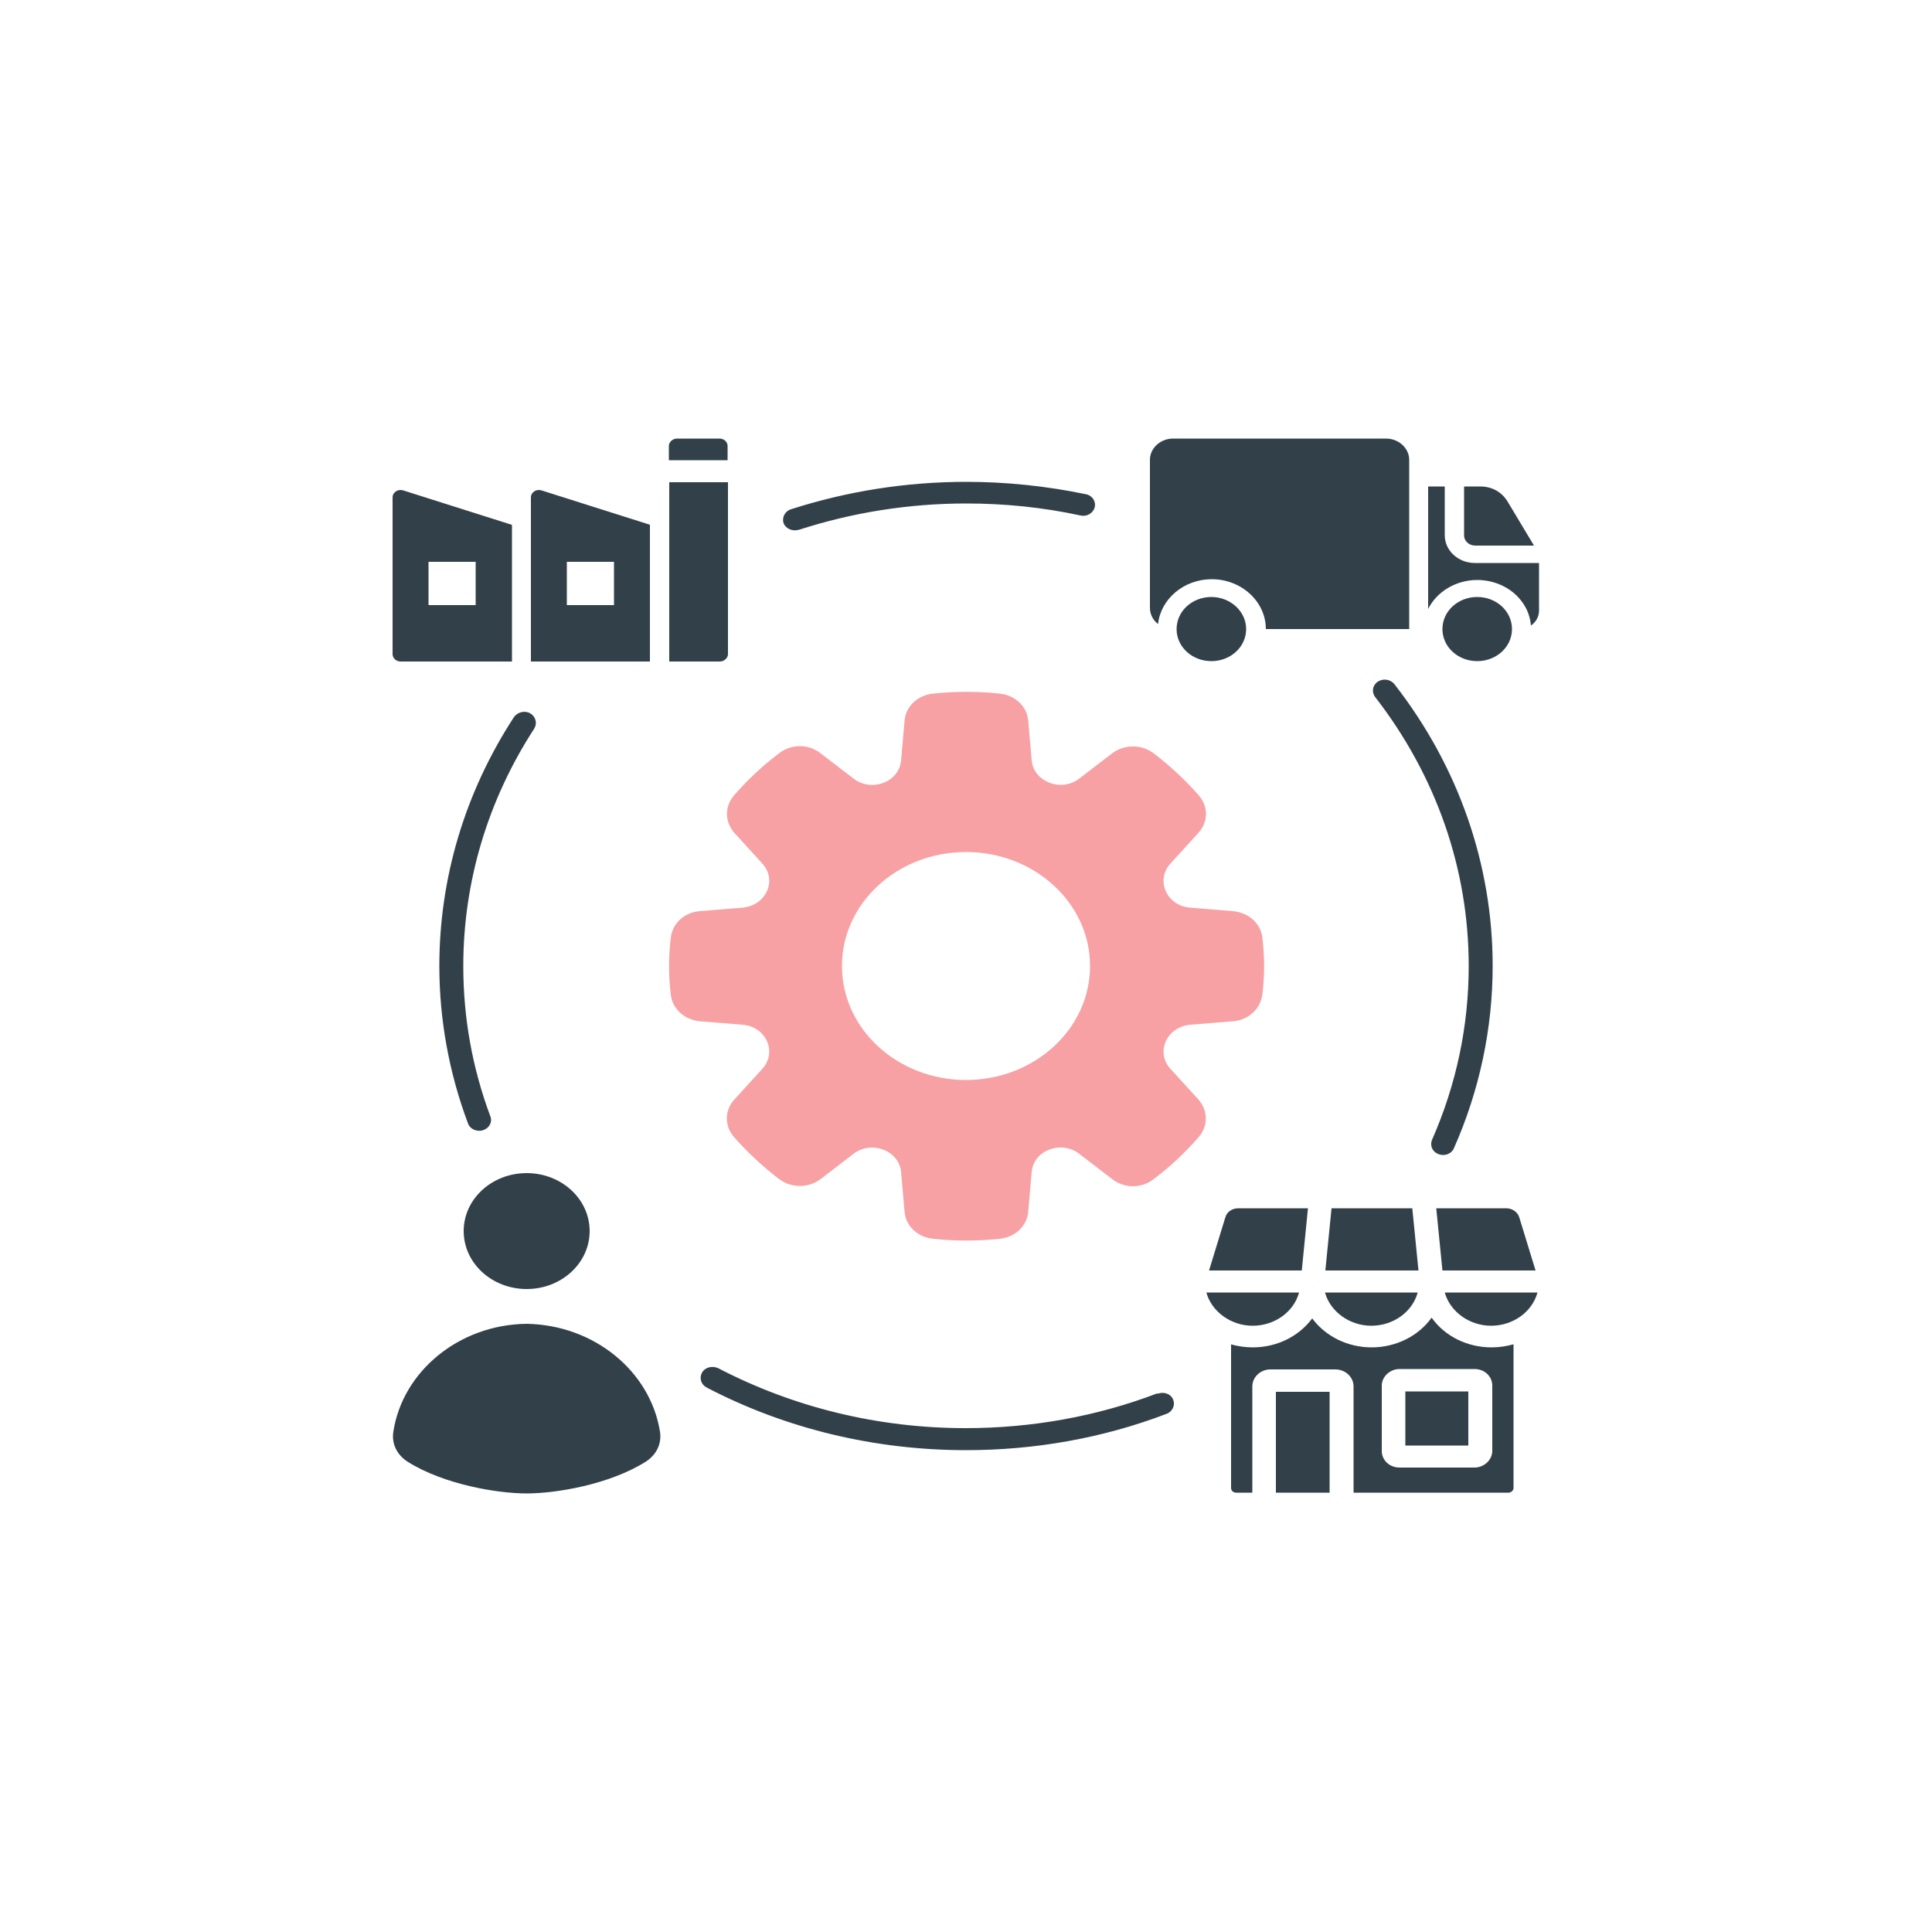 <?xml version="1.0" encoding="UTF-8"?><svg id="Layer_1" xmlns="http://www.w3.org/2000/svg" viewBox="0 0 50 50"><defs><style>.cls-1{fill:#f7a1a4;}.cls-1,.cls-2{fill-rule:evenodd;}.cls-2{fill:#324149;}</style></defs><path class="cls-2" d="M18.63,11.35h-1.11c-.11,0-.21.09-.21.19v.37h1.52v-.37c0-.1-.09-.19-.21-.19ZM13.24,13.58l-2.81-.89c-.13-.04-.27.05-.27.18v4.06c0,.1.09.19.21.19h2.88v-3.53h0ZM12.31,14.54v1.12h-1.22v-1.12h1.22ZM16.82,13.58l-2.81-.89c-.13-.04-.27.05-.27.18v4.25h3.08v-3.53h0ZM15.89,14.54v1.12h-1.22v-1.12h1.22ZM17.32,12.48v4.64h1.31c.11,0,.21-.09.21-.19v-4.45h-1.52ZM13.63,34.26c-1.75.02-3.21,1.23-3.45,2.79-.05.31.09.6.37.78.94.59,2.32.82,3.08.82s2.14-.23,3.08-.82c.28-.18.42-.47.37-.78-.25-1.56-1.7-2.76-3.45-2.79h0ZM13.63,30.36c-.9,0-1.63.67-1.63,1.5s.73,1.5,1.63,1.5,1.63-.67,1.63-1.5-.73-1.5-1.63-1.5ZM31.35,15.45c-.5,0-.9.37-.9.83s.4.83.9.83.9-.37.9-.83c0-.46-.41-.83-.9-.83ZM38.23,15.45c.5,0,.9.37.9.83s-.4.83-.9.83-.9-.37-.9-.83.4-.83.9-.83ZM30.35,11.35h5.52c.33,0,.6.25.6.55v4.38h-3.71c0-.71-.63-1.29-1.4-1.29-.72,0-1.32.51-1.39,1.16-.13-.1-.21-.25-.21-.42v-3.83c0-.3.27-.55.6-.55h0ZM36.96,12.59v3.17c.22-.44.71-.75,1.27-.75.74,0,1.34.52,1.39,1.18.13-.09.21-.23.21-.39v-1.23h-1.66c-.43,0-.78-.32-.78-.72v-1.26h-.44ZM37.9,12.59h.41c.3,0,.55.14.7.38l.69,1.15h-1.52c-.16,0-.29-.12-.29-.26v-1.26ZM33.02,38.63h1.39v-2.61h-1.39v2.61ZM38.16,37.98h-1.94c-.26,0-.46-.19-.46-.43v-1.69c0-.23.21-.43.46-.43h1.94c.26,0,.46.19.46.43v1.69c0,.23-.21.43-.46.43ZM36.37,37.41h1.63v-1.4h-1.63v1.4ZM37.39,33.45c.14.5.64.86,1.2.86s1.06-.35,1.2-.86h-2.41ZM36.7,33.45h-2.41c.14.5.64.86,1.2.86s1.06-.35,1.2-.86h0ZM33.63,33.45h-2.41c.14.5.64.86,1.2.86s1.06-.35,1.2-.86h0ZM31.85,34.79c.18.05.37.08.57.08.62,0,1.19-.28,1.54-.75.35.47.92.75,1.54.75s1.21-.29,1.55-.77c.34.48.92.77,1.55.77.2,0,.39-.03.57-.08v3.72c0,.06-.06.12-.13.12h-4.01v-2.75c0-.24-.21-.44-.47-.44h-1.68c-.26,0-.47.2-.47.44v2.75h-.42c-.07,0-.13-.05-.13-.12v-3.72h0ZM33.69,32.88l.16-1.61h-1.8c-.16,0-.3.09-.34.24l-.42,1.37h2.41ZM36.71,32.88l-.16-1.61h-2.09l-.16,1.61h2.4ZM37.17,31.27l.16,1.61h2.41l-.42-1.37c-.04-.14-.18-.24-.34-.24h-1.8ZM20.67,13.71c-.16.05-.34-.03-.39-.17s.03-.31.19-.36c1.46-.47,2.99-.71,4.54-.71,1.04,0,2.08.11,3.09.32.17.03.27.19.23.34s-.2.25-.37.21c-.97-.21-1.96-.31-2.95-.31-1.48,0-2.94.23-4.33.68h0ZM35.59,18.04c-.1-.13-.07-.31.07-.4.14-.09.33-.06.43.07,1.66,2.13,2.54,4.67,2.54,7.29,0,1.61-.34,3.22-1,4.71-.06.15-.24.22-.4.16-.16-.06-.23-.22-.17-.37.63-1.43.95-2.95.95-4.5,0-2.51-.84-4.92-2.42-6.96h0ZM29.96,36.07c.16-.06.34,0,.4.15.06.14-.01.31-.17.37-1.65.63-3.41.94-5.19.94-2.35,0-4.66-.55-6.71-1.62-.15-.08-.2-.25-.12-.39.08-.14.27-.18.42-.11,1.96,1.02,4.15,1.55,6.4,1.55,1.7,0,3.39-.3,4.96-.9ZM12.69,28.89c.06.15-.03.31-.19.36s-.34-.03-.39-.18c-.49-1.31-.74-2.69-.74-4.07,0-2.27.66-4.49,1.93-6.44.09-.13.28-.18.42-.1s.19.25.11.39c-1.21,1.86-1.84,3.98-1.84,6.15,0,1.33.23,2.63.7,3.89Z"/><path class="cls-1" d="M32.67,25.74c.06-.49.06-.99,0-1.47-.04-.37-.35-.65-.76-.69l-1.11-.09c-.61-.05-.9-.71-.51-1.14l.72-.79c.26-.28.27-.69.01-.98-.35-.4-.74-.76-1.17-1.09-.31-.23-.75-.23-1.06,0l-.86.66c-.47.36-1.18.08-1.23-.47l-.09-1.03c-.03-.37-.34-.66-.74-.7-.57-.06-1.15-.06-1.72,0-.4.04-.71.33-.74.7l-.09,1.03c-.05.56-.76.83-1.23.47l-.86-.66c-.31-.24-.75-.24-1.06,0-.43.32-.82.69-1.17,1.09-.25.29-.25.69.01.98l.72.79c.39.43.1,1.08-.51,1.14l-1.11.09c-.4.03-.71.32-.75.69-.06.49-.06.99,0,1.47.04.37.35.65.75.69l1.11.09c.61.05.9.71.51,1.14l-.72.79c-.26.28-.27.69-.01.98.35.4.74.76,1.17,1.09.31.23.75.23,1.06,0l.86-.66c.47-.36,1.18-.08,1.23.47l.09,1.03c.03.37.34.66.74.7.57.06,1.15.06,1.72,0,.4-.04.71-.33.74-.7l.09-1.03c.05-.56.76-.83,1.23-.47l.86.66c.31.24.75.24,1.06,0,.43-.32.82-.69,1.17-1.09.25-.29.25-.69-.01-.98l-.72-.79c-.39-.43-.1-1.08.51-1.14l1.11-.09c.4-.03.71-.32.76-.69h0ZM25,22.05c1.77,0,3.21,1.32,3.21,2.95s-1.44,2.95-3.21,2.95-3.21-1.32-3.21-2.95,1.44-2.95,3.21-2.95h0Z"/></svg>